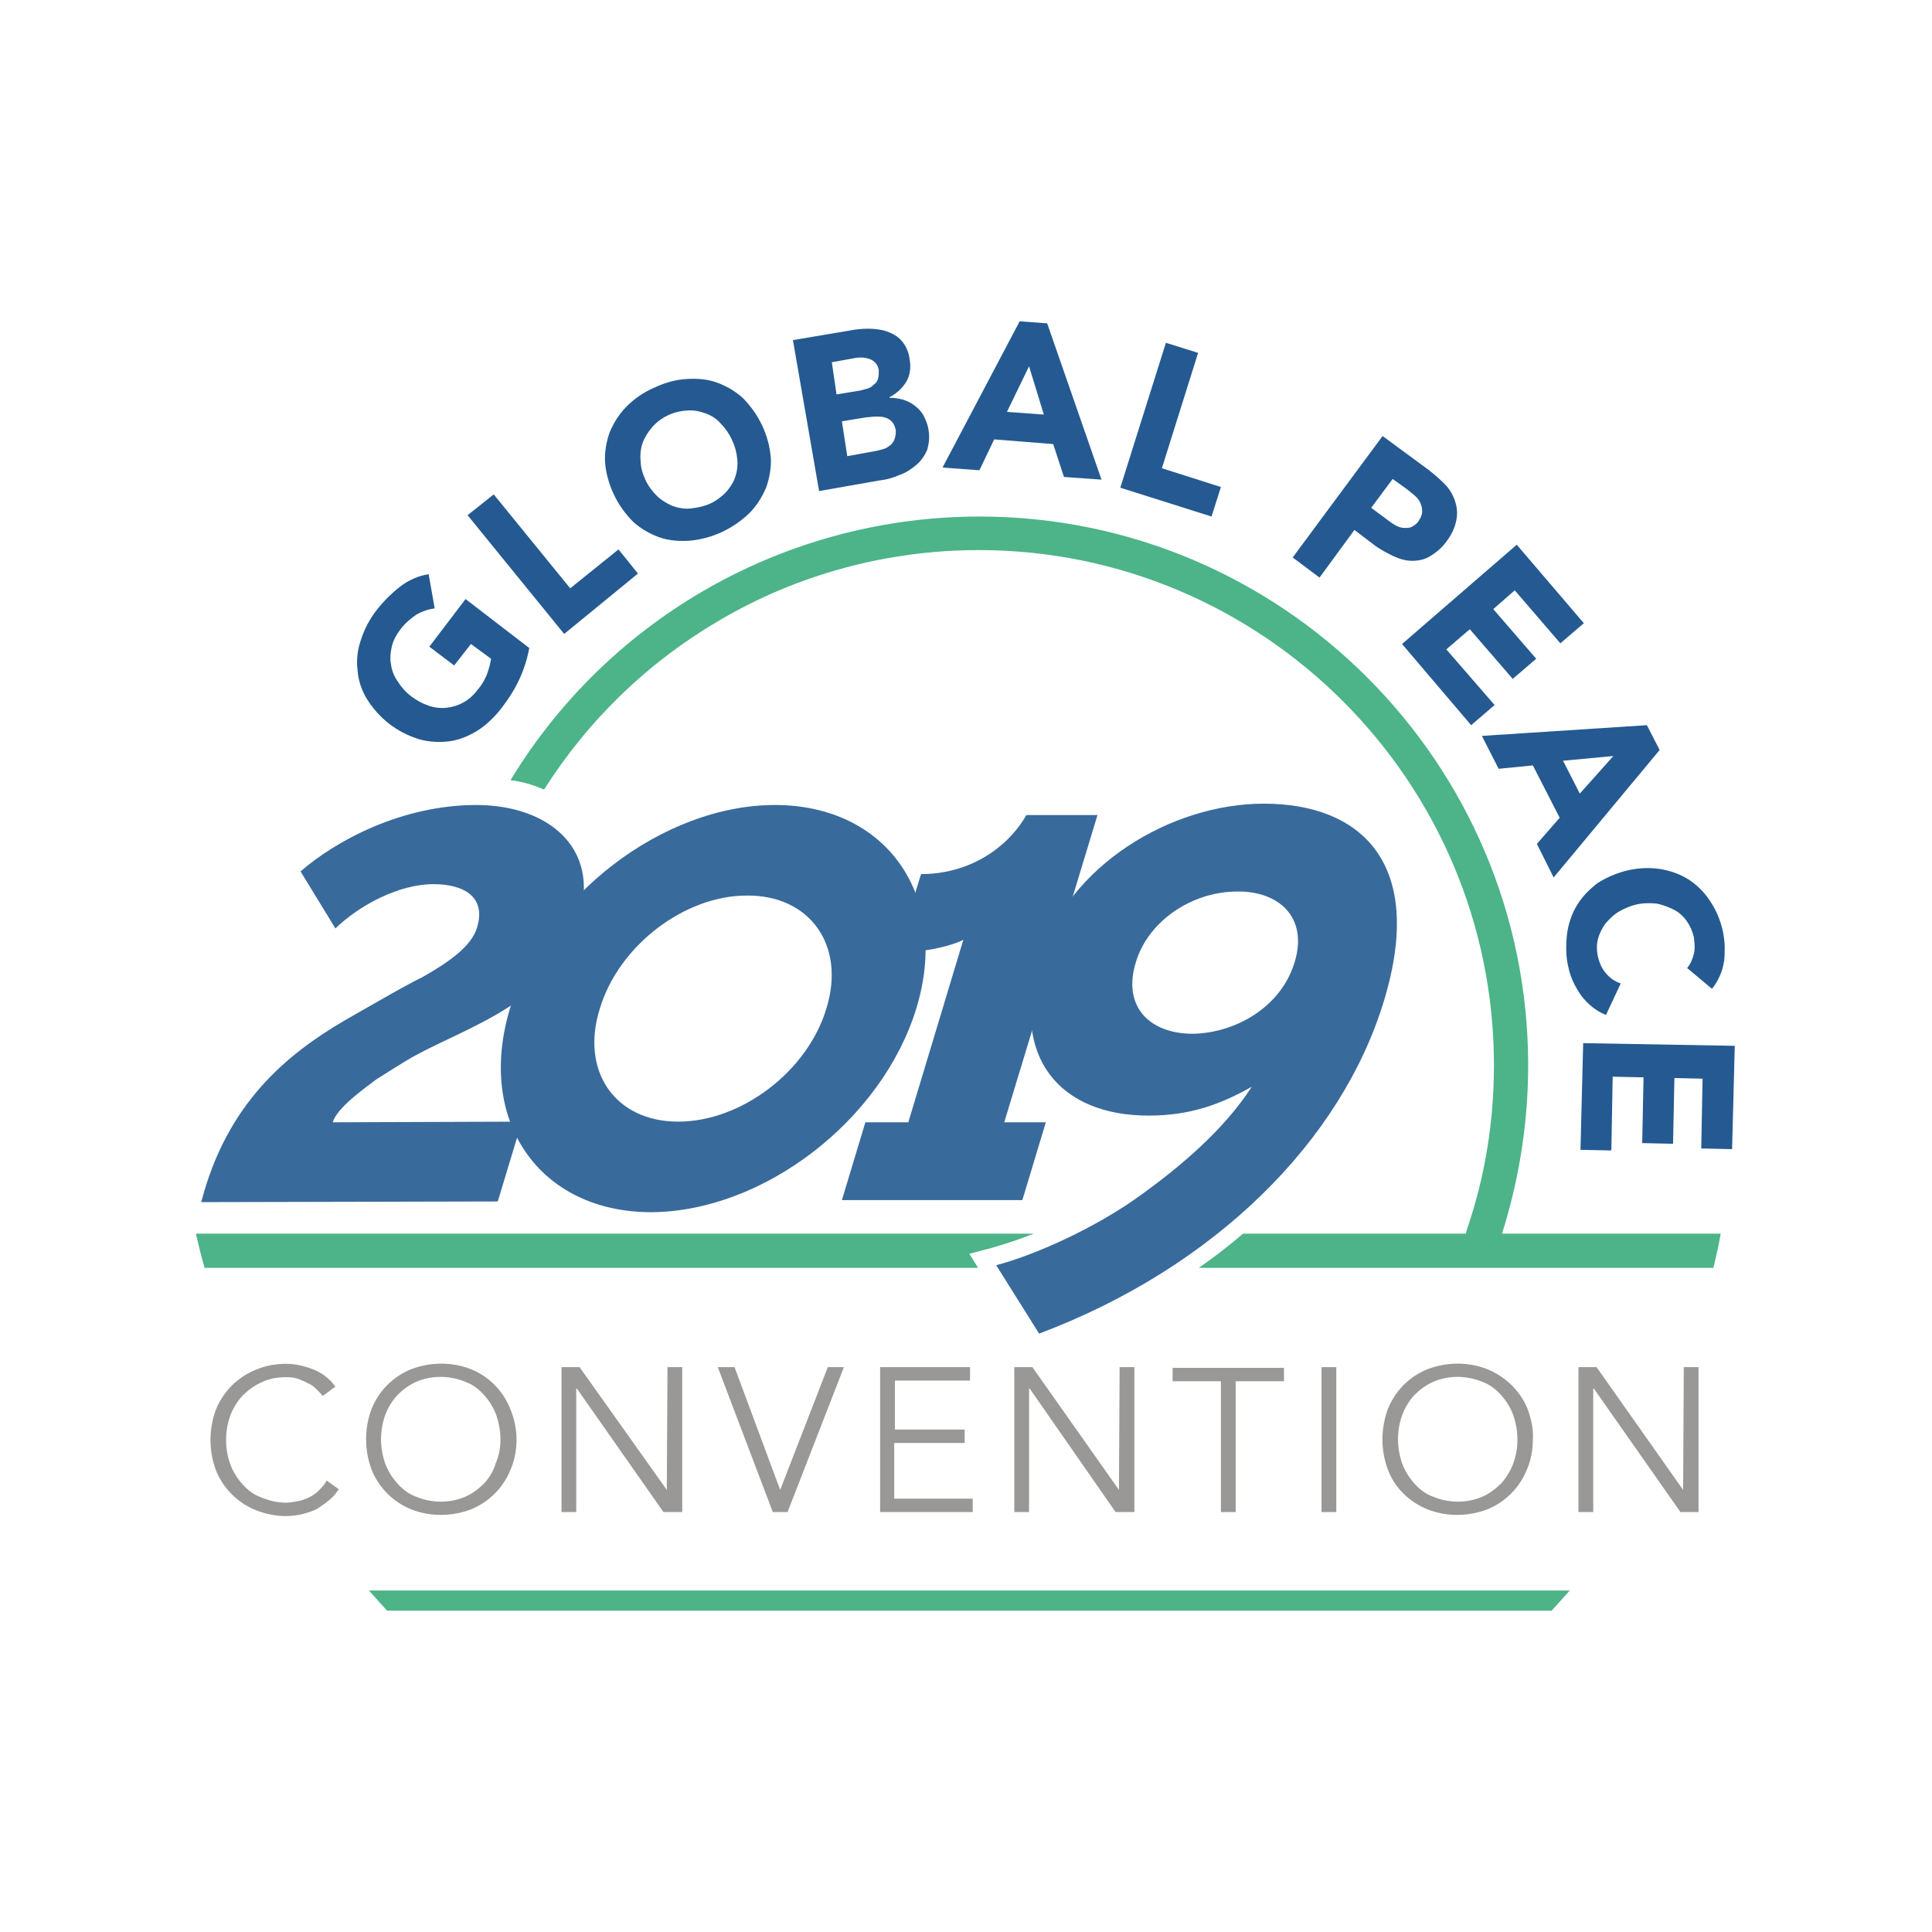 <?xml version="1.0" encoding="UTF-8"?> <!-- Generator: Adobe Illustrator 24.0.1, SVG Export Plug-In . SVG Version: 6.00 Build 0) --> <svg xmlns="http://www.w3.org/2000/svg" xmlns:xlink="http://www.w3.org/1999/xlink" version="1.1" id="Layer_1" x="0px" y="0px" viewBox="0 0 288 288" style="enable-background:new 0 0 288 288;" xml:space="preserve"> <style type="text/css"> .st0{fill:#245A91;} .st1{opacity:0.6;} .st2{fill:#555351;} .st3{opacity:0.7;fill:#009455;enable-background:new ;} .st4{opacity:0.7;} .st5{fill:#009455;} .st6{opacity:0.9;} </style> <g id="Layer_5"> <g> <g id="Layer_6"> <path class="st0" d="M78.9,96.6c-0.3,1.6-0.8,3.2-1.5,4.7s-1.6,2.9-2.6,4.2c-1,1.3-2.2,2.5-3.6,3.4c-1.3,0.8-2.7,1.4-4.2,1.6 s-3.1,0.1-4.5-0.3c-3.3-1-6-3.1-7.8-6c-0.8-1.3-1.3-2.8-1.4-4.3c-0.2-1.5,0-3.1,0.5-4.5c0.5-1.6,1.3-3.1,2.3-4.4s2.2-2.5,3.6-3.6 c1.2-0.9,2.7-1.6,4.2-1.8l0.9,5.1c-0.9,0.1-1.8,0.4-2.7,0.9c-0.9,0.6-1.7,1.3-2.4,2.2c-0.6,0.8-1.1,1.7-1.3,2.6s-0.3,1.8-0.1,2.7 c0.1,0.9,0.5,1.8,1,2.5c0.5,0.8,1.2,1.6,2,2.2s1.7,1.1,2.6,1.4c0.9,0.3,1.8,0.4,2.7,0.3c0.9-0.1,1.8-0.4,2.5-0.8 c0.9-0.5,1.6-1.2,2.2-2c0.6-0.7,1.1-1.6,1.4-2.5c0.2-0.6,0.4-1.3,0.5-2l-3-2.2l-2.5,3.2L64,96.4l5.4-7.1L78.9,96.6z"></path> <path class="st0" d="M69.7,76.8l3.9-3.1l11.4,14l7.2-5.8l2.9,3.6l-11,9L69.7,76.8z"></path> <path class="st0" d="M91.5,73.7c-0.7-1.5-1.2-3.2-1.3-4.8c-0.1-1.5,0.2-3.1,0.7-4.5c0.6-1.4,1.4-2.7,2.5-3.8 c1.2-1.2,2.5-2.1,4.1-2.8c1.5-0.7,3.1-1.2,4.8-1.3c1.5-0.1,3.1,0,4.5,0.5s2.8,1.3,3.9,2.3c2.4,2.4,3.9,5.5,4.2,8.9 c0.1,1.5-0.2,3.1-0.7,4.5c-0.6,1.4-1.4,2.7-2.5,3.8c-2.4,2.3-5.5,3.8-8.9,4.1c-1.5,0.1-3.1,0-4.5-0.5s-2.8-1.3-3.9-2.3 C93.2,76.6,92.2,75.2,91.5,73.7z M96.2,71.5c0.4,0.9,1,1.7,1.7,2.4c0.6,0.6,1.4,1.1,2.3,1.5c0.8,0.3,1.8,0.5,2.7,0.4 c1-0.1,2-0.3,2.9-0.7c0.9-0.4,1.7-1,2.4-1.7c0.6-0.7,1.1-1.4,1.4-2.3s0.4-1.8,0.3-2.7c-0.2-2-1.1-3.9-2.5-5.3 c-0.6-0.7-1.4-1.2-2.3-1.5c-0.8-0.3-1.8-0.5-2.7-0.4c-2,0.1-3.9,1-5.2,2.5c-0.6,0.7-1.1,1.5-1.4,2.3c-0.3,0.9-0.4,1.8-0.3,2.7 C95.5,69.7,95.8,70.6,96.2,71.5L96.2,71.5z"></path> <path class="st0" d="M118.2,50.7l8.3-1.4c1-0.2,2-0.3,2.9-0.3s1.9,0.1,2.8,0.4c0.8,0.3,1.6,0.7,2.2,1.4c0.7,0.8,1.1,1.8,1.2,2.8 c0.2,1.1,0.1,2.3-0.5,3.3s-1.5,1.8-2.5,2.3v0.1c0.7,0,1.4,0.1,2.1,0.3c0.6,0.2,1.2,0.5,1.7,0.9s1,0.9,1.3,1.5s0.6,1.3,0.7,2 c0.2,1,0.1,2.1-0.2,3.1c-0.4,0.9-0.9,1.6-1.6,2.2c-0.7,0.6-1.6,1.2-2.5,1.5c-0.9,0.4-1.9,0.7-2.9,0.8l-9.1,1.6L118.2,50.7z M124.7,58.8l3.6-0.6c0.4-0.1,0.7-0.2,1.1-0.3c0.3-0.1,0.6-0.3,0.9-0.6c0.3-0.2,0.5-0.5,0.6-0.9s0.1-0.8,0.1-1.2 c-0.1-0.8-0.6-1.4-1.4-1.7c-0.4-0.1-0.7-0.2-1.1-0.2c-0.4,0-0.8,0-1.2,0.1L124,54L124.7,58.8z M126.3,68l4.4-0.8 c0.4-0.1,0.8-0.2,1.1-0.3c0.4-0.1,0.7-0.4,1-0.6c0.3-0.3,0.5-0.6,0.6-1s0.2-0.9,0.1-1.3c-0.1-0.5-0.3-0.9-0.6-1.2 s-0.7-0.5-1.1-0.6c-0.4-0.1-0.9-0.1-1.3-0.1c-0.4,0-0.9,0.1-1.3,0.1l-3.7,0.6L126.3,68z"></path> <path class="st0" d="M152,47.9l4.1,0.3l8.1,23.3l-5.6-0.4l-1.6-4.9l-8.8-0.7l-2.2,4.6l-5.5-0.4L152,47.9z M153.4,54.6l-3.3,6.8 l5.5,0.4L153.4,54.6z"></path> <path class="st0" d="M173.8,51.1l4.8,1.5l-5.4,17.2l8.8,2.8l-1.4,4.4L167,72.7L173.8,51.1z"></path> <path class="st0" d="M206.1,65l6.8,5c0.9,0.7,1.7,1.4,2.5,2.2c0.7,0.7,1.2,1.6,1.5,2.5s0.4,1.9,0.2,2.8c-0.2,1.1-0.7,2.2-1.4,3.1 c-0.6,0.9-1.5,1.7-2.5,2.3c-0.8,0.5-1.7,0.7-2.7,0.7s-1.9-0.3-2.8-0.7c-1-0.5-2-1-2.9-1.7l-2.9-2.2l-5.2,7.1l-4-3L206.1,65z M204.4,75.7l2.7,2c0.4,0.3,0.7,0.5,1.1,0.7c0.4,0.2,0.8,0.3,1.2,0.3s0.8,0,1.1-0.2c0.4-0.2,0.8-0.5,1-0.9 c0.3-0.4,0.5-0.9,0.5-1.4c0-0.4-0.1-0.9-0.3-1.3s-0.5-0.8-0.9-1.1c-0.4-0.3-0.7-0.6-1.1-0.9l-2.1-1.5L204.4,75.7z"></path> <path class="st0" d="M226.1,81.2l10,11.7l-3.5,3l-6.8-7.9l-3.2,2.8l6.4,7.4l-3.5,3l-6.4-7.4l-3.5,3l7.2,8.3l-3.5,3L209,96 L226.1,81.2z"></path> <path class="st0" d="M245.5,108.1l1.9,3.7l-15.8,19l-2.5-5l3.4-3.9l-4-7.8l-5.1,0.5l-2.5-4.9L245.5,108.1z M240.5,112.7l-7.5,0.7 l2.5,4.9L240.5,112.7z"></path> <path class="st0" d="M251.5,144.3c0.5-0.6,0.8-1.3,1-2.1s0.1-1.7,0-2.5c-0.4-1.7-1.4-3.3-3-4.1c-0.8-0.4-1.6-0.7-2.5-0.9 c-1-0.1-2-0.1-2.9,0.1c-1,0.2-1.9,0.6-2.8,1.1c-0.8,0.5-1.4,1.1-2,1.8c-0.5,0.7-0.9,1.5-1.1,2.3c-0.2,0.8-0.2,1.7,0,2.6 c0.2,0.9,0.6,1.8,1.2,2.5c0.6,0.7,1.3,1.2,2.2,1.5l-2.2,4.7c-1.5-0.6-2.7-1.6-3.7-2.9c-0.9-1.3-1.6-2.7-1.9-4.2 c-0.4-1.6-0.4-3.3-0.2-5c0.2-1.5,0.7-3,1.5-4.3s1.9-2.4,3.1-3.3c2.9-1.8,6.3-2.6,9.6-2c1.5,0.3,2.9,0.8,4.2,1.7s2.3,2,3.1,3.3 c0.9,1.4,1.5,3,1.8,4.6c0.1,0.7,0.2,1.3,0.2,2s0,1.4-0.1,2.1c-0.1,0.7-0.3,1.4-0.6,2.1c-0.3,0.7-0.7,1.4-1.2,2L251.5,144.3z"></path> <path class="st0" d="M258.6,155.9l-0.4,15.4l-4.6-0.1l0.2-10.4l-4.2-0.1l-0.2,9.8l-4.6-0.1l0.2-9.8l-4.6-0.1l-0.2,11l-4.6-0.1 l0.4-15.9L258.6,155.9z"></path> <g class="st1"> <path class="st2" d="M50.5,222c-0.4,0.6-0.8,1.1-1.4,1.6c-0.6,0.5-1.2,0.9-1.8,1.3c-0.7,0.4-1.5,0.6-2.2,0.8 c-0.8,0.2-1.7,0.3-2.5,0.3c-1.5,0-3-0.3-4.5-0.9c-2.7-1.1-4.8-3.2-5.9-5.9c-1.1-2.9-1.1-6.2,0-9.1c1.1-2.7,3.2-4.8,5.9-5.9 c1.4-0.6,2.9-0.9,4.5-0.9c1.4,0,2.7,0.3,4,0.8c1.4,0.5,2.6,1.5,3.4,2.6l-1.9,1.4c-0.3-0.4-0.6-0.7-0.9-1 c-0.4-0.4-0.8-0.7-1.3-0.9c-0.5-0.3-1.1-0.5-1.6-0.7c-0.6-0.2-1.1-0.2-1.7-0.2c-1.3,0-2.5,0.2-3.7,0.8c-1.1,0.5-2,1.2-2.8,2 c-0.8,0.9-1.4,1.9-1.8,3c-0.8,2.3-0.8,4.8,0,7.1c0.4,1.1,1,2.1,1.8,3s1.7,1.6,2.8,2c1.2,0.5,2.4,0.8,3.7,0.8 c0.6,0,1.1-0.1,1.7-0.2c0.6-0.1,1.1-0.3,1.6-0.5c0.6-0.3,1.1-0.6,1.5-1c0.5-0.5,1-1,1.3-1.6L50.5,222z"></path> <path class="st2" d="M77,214.6c0,1.6-0.3,3.1-0.9,4.5c-1.1,2.7-3.2,4.8-5.9,5.9c-2.9,1.1-6.1,1.1-8.9,0 c-2.7-1.1-4.8-3.2-5.9-5.9c-1.1-2.9-1.1-6.2,0-9.1c1.1-2.7,3.2-4.8,5.9-5.9c2.9-1.1,6.1-1.1,8.9,0c2.7,1.1,4.8,3.2,5.9,6 C76.7,211.6,77,213.1,77,214.6z M74.6,214.6c0-1.2-0.2-2.4-0.6-3.6c-0.4-1.1-1-2.1-1.8-3s-1.7-1.6-2.8-2c-2.4-1-5.1-1-7.4,0 c-1.1,0.5-2,1.2-2.8,2c-0.8,0.9-1.4,1.9-1.8,3c-0.8,2.3-0.8,4.8,0,7.1c0.4,1.1,1,2.1,1.8,3s1.7,1.6,2.8,2c2.4,1,5.1,1,7.4,0 c1.1-0.5,2-1.2,2.8-2c0.8-0.9,1.4-1.9,1.7-3C74.4,217,74.6,215.8,74.6,214.6z"></path> <path class="st2" d="M99.4,222.1L99.4,222.1l0.1-18.3h2.2v21.6h-2.8L86,207h-0.1v18.4h-2.2v-21.6h2.7L99.4,222.1z"></path> <path class="st2" d="M116.3,222.1L116.3,222.1l7.1-18.3h2.4l-8.4,21.6h-2.2l-8.2-21.6h2.5L116.3,222.1z"></path> <path class="st2" d="M133.5,223.4H145v2h-13.8v-21.6h13.4v2h-11.2v7.3h10.4v2h-10.5v8.3H133.5z"></path> <path class="st2" d="M166.8,222.1L166.8,222.1l0.1-18.3h2.2v21.6h-2.8L153.5,207h-0.1v18.4h-2.2v-21.6h2.7L166.8,222.1z"></path> <path class="st2" d="M184.2,225.4H182v-19.5h-7.2v-2h16.6v2h-7.2L184.2,225.4L184.2,225.4z"></path> <path class="st2" d="M199.2,225.4H197v-21.6h2.2V225.4z"></path> <path class="st2" d="M228.5,214.6c0,1.6-0.3,3.1-0.9,4.5c-1.1,2.7-3.2,4.8-5.9,5.9c-2.9,1.1-6.1,1.1-8.9,0 c-2.7-1.1-4.9-3.2-5.9-5.9c-1.1-2.9-1.1-6.1,0-9.1c1.1-2.7,3.2-4.8,5.9-5.9c2.9-1.1,6.1-1.1,8.9,0c2.7,1.1,4.9,3.2,6,5.9 C228.3,211.6,228.6,213.1,228.5,214.6z M226.2,214.6c0-1.2-0.2-2.4-0.6-3.6c-0.4-1.1-1-2.1-1.8-3s-1.7-1.6-2.8-2 c-2.4-1-5.1-1-7.4,0c-1.1,0.5-2,1.2-2.8,2c-0.8,0.9-1.4,1.9-1.8,3c-0.8,2.3-0.8,4.8,0,7.1c0.4,1.1,1,2.1,1.8,3s1.7,1.6,2.8,2 c2.4,1,5.1,1,7.4,0c1.1-0.5,2-1.2,2.8-2c0.8-0.9,1.4-1.9,1.8-3S226.2,215.8,226.2,214.6L226.2,214.6z"></path> <path class="st2" d="M250.9,222.1L250.9,222.1l0.1-18.3h2.2v21.6h-2.7L237.6,207h-0.1v18.4h-2.2v-21.6h2.7L250.9,222.1z"></path> </g> <path class="st3" d="M55,237.1c0.9,1,1.8,2,2.7,3h173.6c0.9-1,1.8-2,2.7-3H55z"></path> <g class="st4"> <path class="st5" d="M223.9,183.9l0.4-1.3c2.3-7.7,3.5-15.7,3.5-23.8c0-45.1-36.7-81.8-81.8-81.8c-28.6,0-55.1,14.9-69.9,39.3 c1.7,0.2,3.4,0.7,5,1.4c6.6-10.4,15.5-19,26.1-25.2c11.7-6.9,25.1-10.5,38.7-10.5c42.3,0,76.8,34.4,76.8,76.8 c0,8.3-1.3,16.5-4,24.4l-0.2,0.7h-33.2c-2.1,1.8-4.3,3.5-6.6,5.1h76.7c0.4-1.6,0.8-3.3,1.1-5.1L223.9,183.9z"></path> <path class="st5" d="M144.5,186.9l3.4-0.9c2.1-0.6,4.2-1.3,6.2-2.1H29.2c0.4,1.7,0.8,3.4,1.3,5.1h115.3L144.5,186.9z"></path> </g> <g class="st6"> <path class="st0" d="M74.2,179.1l3.6-11.9l-28.2,0.1c0.6-2.1,4.5-4.9,6.5-6.4c0.6-0.4,4.9-3.1,5.7-3.5c8.2-4.5,20.8-8,24.5-20.3 C89.6,126.2,81.5,120,71,120c-11.1,0-20.9,5.3-26.2,9.9l5.2,8.5c3.5-3.4,9.4-6.6,14.6-6.6c4.7,0,7.9,2,6.5,6.5 c-0.8,2.7-4.1,5.1-8.2,7.4c-2,0.9-9.2,5.1-11.5,6.4c-8.7,5.1-17.6,12.4-21.4,27.1L74.2,179.1z"></path> <path class="st0" d="M123.2,150.3c-2.8,9.4-12.7,16.9-22.1,16.9s-14.6-7.5-11.7-16.8c2.8-9.4,12.6-16.9,21.9-16.9 C120.7,133.4,126.1,140.9,123.2,150.3 M136.6,150.3c5.1-16.7-4.4-30.3-21.1-30.3S81,133.7,76,150.4s4.4,30.3,21.1,30.3 C113.8,180.6,131.5,167,136.6,150.3"></path> <path class="st0" d="M152.4,178.9l3.5-11.6h-6.2l13.9-45.8H153c-3,5.2-8.8,8.8-15.7,8.8l-3.6,11.7c3.5,0,7.7-0.8,9.9-1.9 l-8.2,27.2H129l-3.5,11.6H152.4z"></path> <path class="st0" d="M193,143.4c-2,6.7-8.8,10.6-15.2,10.7c-6.4,0-10.5-4-8.5-10.6c1.9-6.4,8.6-10.6,15.1-10.6 C190.7,132.8,195,136.8,193,143.4 M206.3,149.2c6.3-20.7-3.6-29.4-17.9-29.4c-13.8,0-29.2,9.2-33.5,23.3 c-4.4,14.6,3.2,23.2,16.3,23.2c6.1,0,10.6-1.6,15.4-4.3c-4.2,6.5-10.7,11.9-16.2,15.9c-7.2,5.3-16.5,9.3-21.9,10.7l6.4,10.2 C181.2,188.9,200,170,206.3,149.2"></path> </g> </g> </g> </g> </svg> 